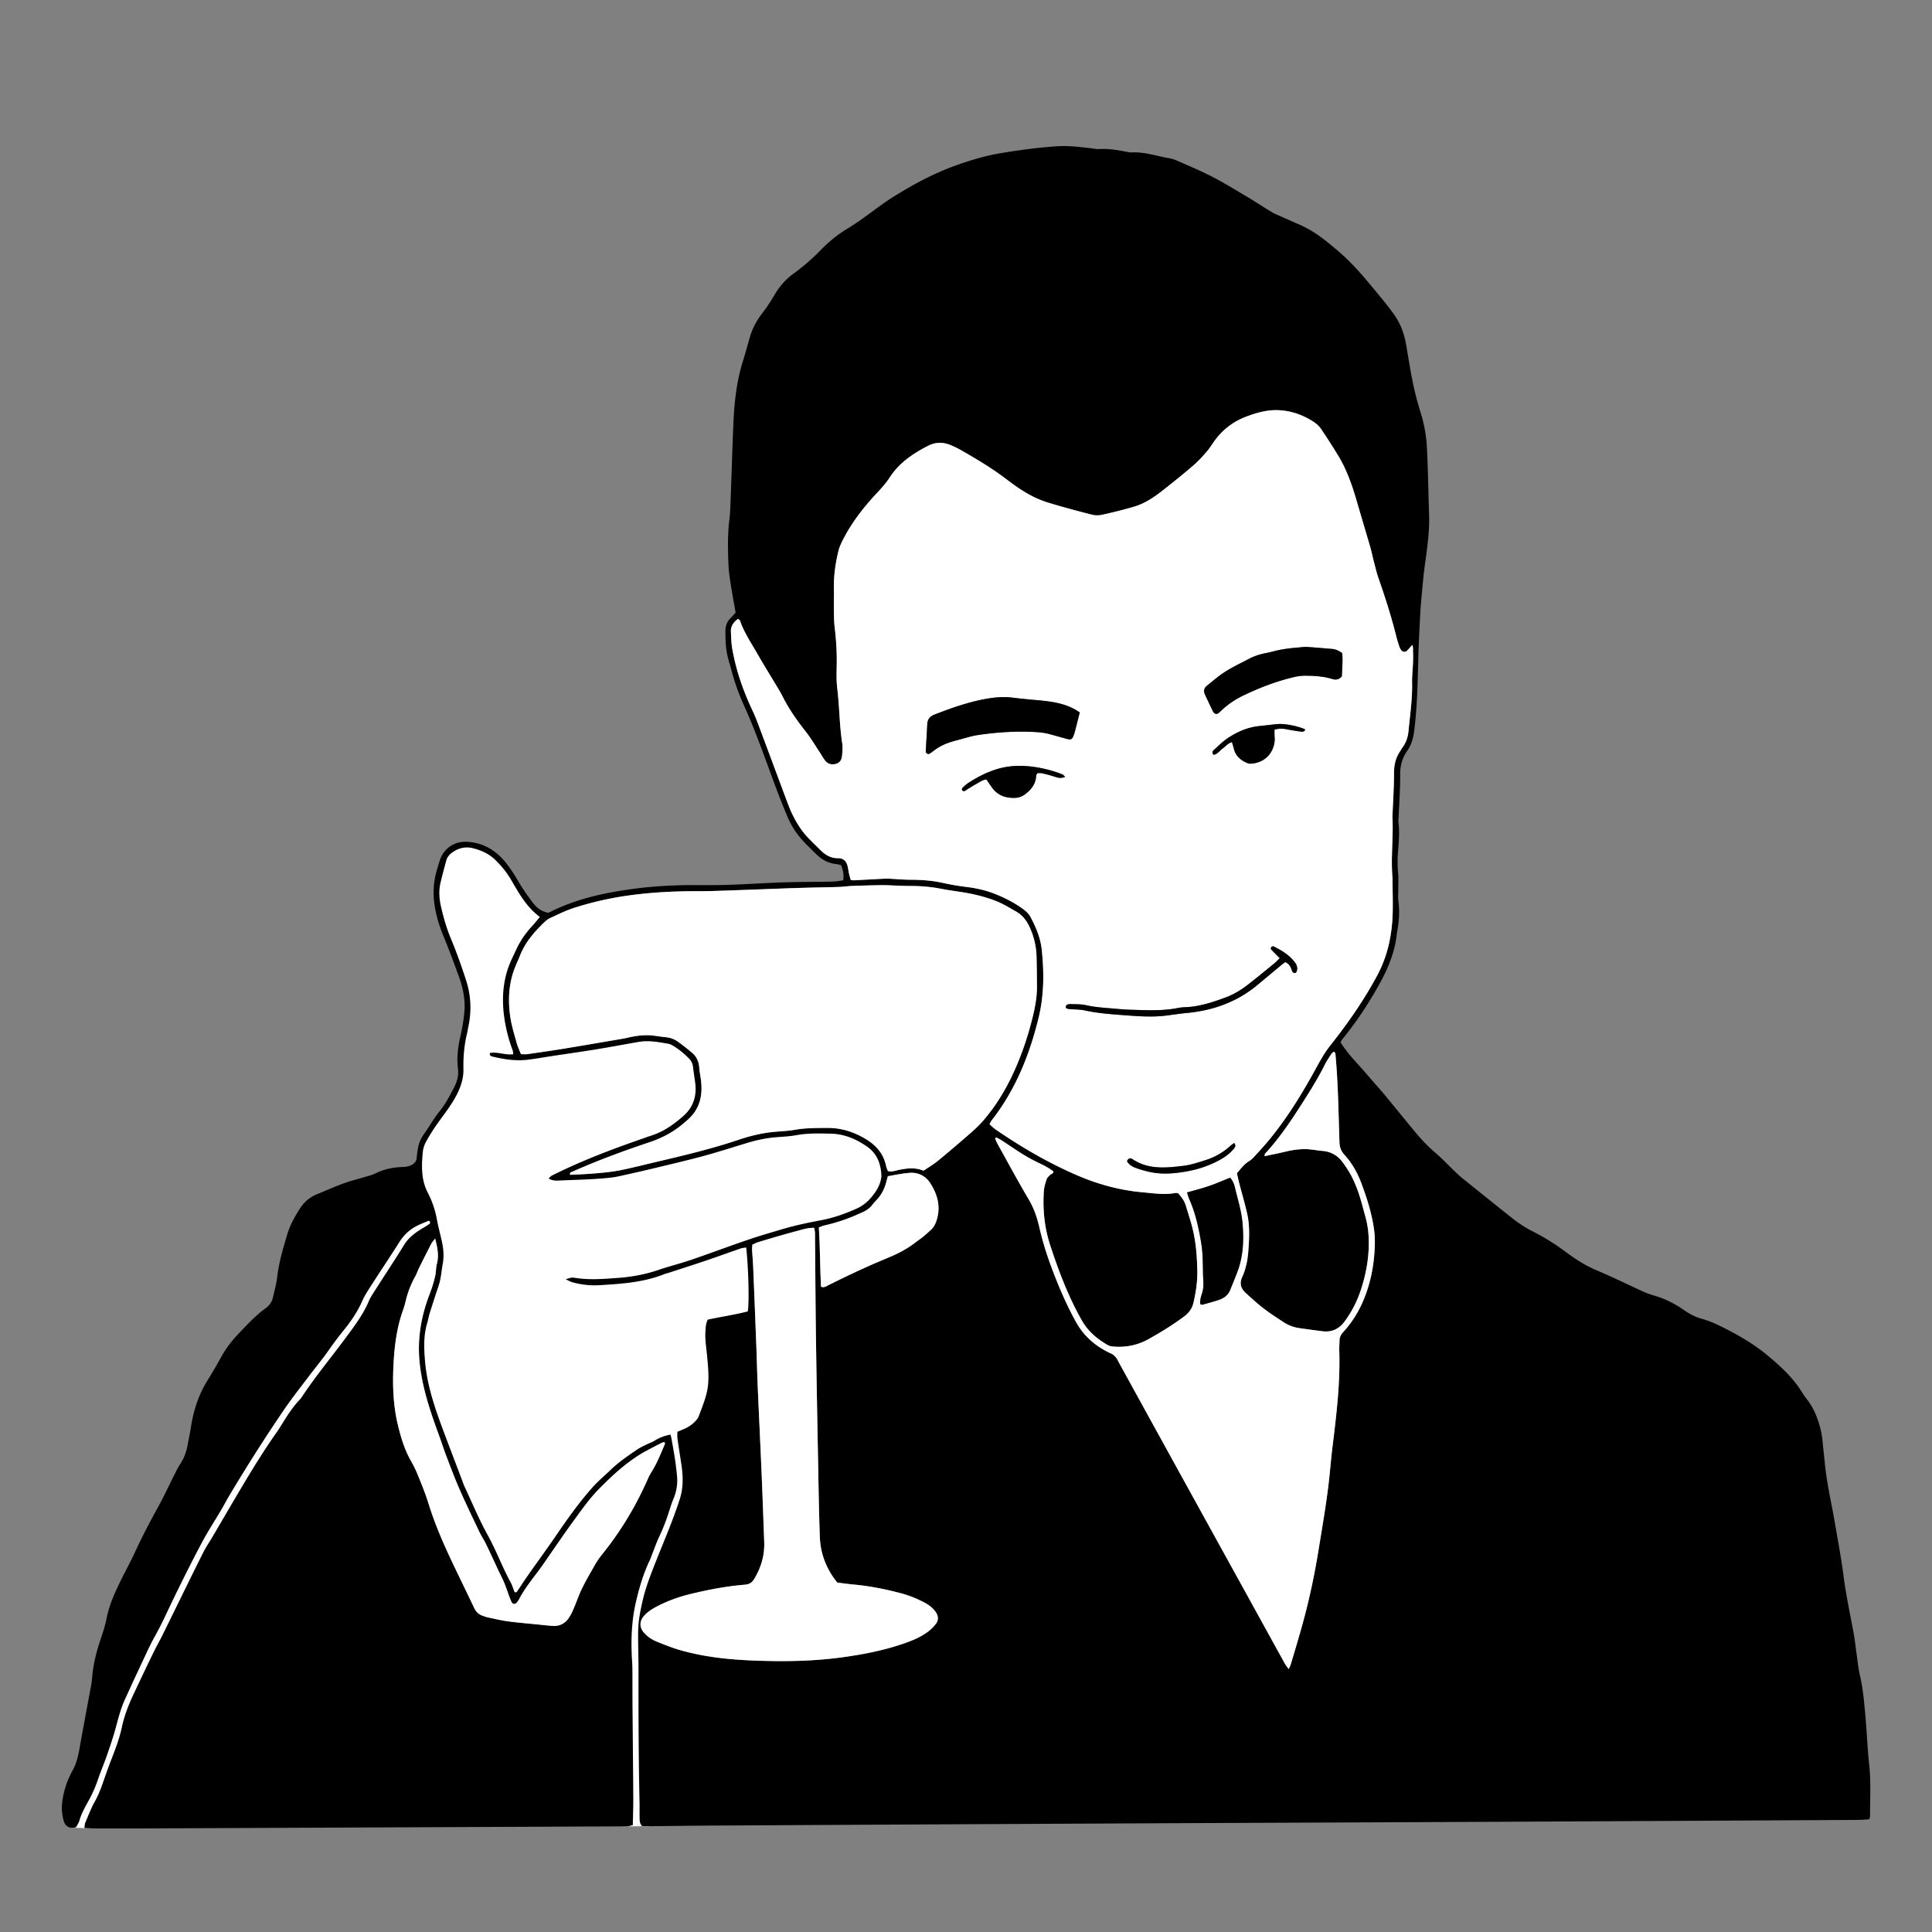 <?xml version="1.0" encoding="UTF-8"?> <svg xmlns="http://www.w3.org/2000/svg" viewBox="0 0 3000 3000" width="3000" height="3000"><rect x="0" y="0" width="3000" height="3000" fill="#808080" stroke="none"/><g transform="translate(96.0 226.8) rotate(0.0 1404.6 1306.2) scale(1.293 1.294)"><svg width="2171.842" height="2018.885" viewBox="0 0 2171.842 2018.885"><path d="m673.483 2016.362 33.002-.198s-16.279-239.667-13.055-249.555 18.686-46.489 18.686-46.489 58.428-106.19 50.542-127.118-16.075-48.225-16.075-48.225 18.019-3.963 29.937-20.007c11.919-16.044 2.292-104.517 2.292-104.517l48.08-14.475 2.864-15.273-4.352-69.936 1.44-6.112 46.657-13.784 55.239-11.828s67.472-22.986 58.384-56.795c-9.088-33.81-29.743-46.478-48.469-47.855-18.727-1.377-69.124 1.102-69.124 1.102l-41.585 4.682-68.298 20.93-50.673 13.77-53.702 8.537-58.108 4.406 15.764-10.854 73.189-28.213s87.909-20.853 77.278-78.096-46.203-48.192-46.203-48.192l-51.927 4.442-87.909 12.675-30.257 4.498-6.133-20.444s-8.178-29.848-8.178-46.612 16.734-86.06 48.26-102.457c0 0-15.631-10.221-22.846-20.441-7.215-10.221-34.57-72.747-79.66-65.231-45.091 7.515-23.548 91.36-18.624 104.492s24.622 66.255 24.622 66.255-.388 66.19-4.924 77.101-.604 30.056-.604 30.056-14.396 37.391-26.463 49.08c-12.068 11.689-22.273 28.69-23.028 60.023s-83.729 123.566-83.729 123.566L124.6 1725.125 13.68 2017.993l25.442.843 294.574-466.52 99.463-253.624 15.16 5.076 7.076 17.813-3.904 30.99-10.249 37.822s-16.032 50.274-5.378 88.707 40.052 120.539 40.052 120.539l43.509 91.133 22.342 51.374 4.039-.293 56.485-83.309s61.963-88.313 124.596-108.573l4.08 30.512-26.627 92.663-50.06 128.877 19.203 214.338z" fill="#fff"></path><path d="M584.365 920.119c31.579-16.249 65.216-23.682 99.536-28.436 24.994-3.462 50.17-4.885 75.422-4.829 14.148.031 28.307.127 42.442-.358 21.042-.722 42.06-2.132 63.102-2.871 16.221-.569 32.462-.549 48.694-.802 4.836-.076 9.68-.044 14.503-.337 3.362-.205 6.695-.881 10.375-1.393.938-6.563-.22-12.135-2.592-18.091-1.75-.444-3.662-1.197-5.627-1.38-9.77-.911-17.7-5.43-24.524-12.192-5.147-5.1-10.412-10.094-15.34-15.398a100.284 100.284 0 0 1-19.015-29.459c-6.95-16.536-13.369-33.31-19.527-50.16-10.193-27.888-20.251-55.817-32.491-82.902-6.267-13.867-11.414-28.143-15.281-42.874-1.402-5.338-3.085-10.606-4.392-15.966-2.474-10.143-2.763-20.481-2.715-30.879.029-6.291 2.033-11.422 6.528-15.74 1.977-1.899 3.732-4.028 5.709-6.183-2.027-11.625-4.19-23.127-5.99-34.685-1.166-7.485-2.263-15.032-2.583-22.586-.762-17.94-1.177-35.883 1.017-53.806 1.046-8.546 1.284-17.205 1.611-25.824 1.138-30.006 1.959-60.025 3.279-90.023 1.11-25.215 3.718-50.246 11.338-74.513 3.102-9.878 5.74-19.9 8.653-29.838 3.05-10.403 8.193-19.638 14.851-28.233 5.268-6.801 10.032-14.059 14.375-21.491 5.837-9.991 12.956-18.455 22.441-25.344a257.489 257.489 0 0 0 32.842-28.369c9.688-9.913 20.319-18.777 32.212-25.922 13.359-8.026 25.654-17.521 38.241-26.626 5.591-4.045 11.253-8.022 17.107-11.669 23.494-14.637 47.761-27.803 73.866-37.243 18.2-6.582 36.68-12.122 55.865-15.295 22.161-3.664 44.374-6.66 66.791-8.152 13.533-.901 26.89.811 40.273 2.296 3.43.381 6.89 1.264 10.283 1.054 11.157-.689 22.009 1.142 32.864 3.231 2.031.391 4.12.923 6.15.808 15.46-.877 29.971 4.362 44.892 6.901 3.702.63 7.382 1.9 10.828 3.428 13.885 6.155 27.957 11.979 41.421 18.965 14.379 7.461 28.223 15.971 42.163 24.255 9.793 5.819 19.28 12.152 29.057 17.999 3.828 2.289 8.048 3.939 12.138 5.772 7.551 3.385 15.151 6.662 22.708 10.036 17.257 7.704 31.553 19.544 45.786 31.736 20.104 17.222 36.245 37.895 52.992 58.081 4.404 5.309 8.578 10.82 12.642 16.396 8.085 11.094 12.804 23.591 15.119 37.074 2.687 15.649 5.118 31.356 8.354 46.893 2.458 11.801 5.596 23.502 9.17 35.018 4.125 13.289 6.622 26.753 7.376 40.626 1.481 27.249 1.751 54.533 2.671 81.787.72 21.314-2.667 41.924-5.402 62.767-1.57 11.962-2.586 23.999-3.696 36.017a582.76 582.76 0 0 0-1.728 23.766c-.775 15.166-1.56 30.335-2.006 45.513-.892 30.36-1.218 60.744-5.032 90.941-1.094 8.662-3.294 16.823-8.439 24.158-5.885 8.39-8.454 17.672-8.393 28.223.098 16.891-1.179 33.789-1.878 50.684-.086 2.069-.489 4.174-.237 6.199 1.505 12.097.506 24.142-.521 36.192-.705 8.277-.601 16.517.124 24.817.598 6.843.184 13.774.214 20.666.019 4.484-.446 9.031.137 13.44 1.653 12.492.787 24.812-1.549 37.103-.129.678-.272 1.358-.34 2.044-2.97 29.798-17.18 55.104-32.32 79.944-10.066 16.516-21.299 32.265-33.551 47.263-.632.773-.974 1.783-1.718 3.188 5.119 7.947 11.032 15.476 17.543 22.57 3.732 4.066 7.376 8.213 11.014 12.363 5.457 6.224 10.875 12.483 16.309 18.727 2.721 3.127 5.516 6.194 8.15 9.393 11.411 13.859 22.781 27.752 34.155 41.641 8.105 9.897 16.664 19.292 26.465 27.63 8.137 6.922 15.49 14.763 23.229 22.156 2.996 2.862 5.957 5.788 9.177 8.382 19.634 15.816 39.321 31.566 59.027 47.292 8.118 6.479 16.742 12.188 26.039 16.879 14.217 7.175 27.566 15.686 40.355 25.224 11.334 8.454 23.269 15.937 36.491 21.499 18.764 7.894 37.04 16.942 55.586 25.362a88.495 88.495 0 0 0 12.626 4.625c13.125 3.683 25.073 9.762 36.2 17.483 6.577 4.563 13.363 8.275 21.218 10.453 7.606 2.109 15.062 5.142 22.159 8.634 19.551 9.62 38.553 20.299 55.474 34.142 16.329 13.358 31.955 27.501 43.171 45.751a79.05 79.05 0 0 0 5.323 7.653c8.996 11.371 14.047 24.6 17.228 38.458 1.917 8.35 2.284 17.061 3.269 25.619.946 8.219 1.61 16.475 2.73 24.669 1.121 8.198 2.551 16.358 4.033 24.501 1.915 10.525 4.196 20.985 6 31.528 3.902 22.796 8.201 45.547 11.216 68.465 2.977 22.63 7.724 44.889 11.893 67.279 1.64 8.806 2.497 17.756 3.787 26.629 1.191 8.194 1.954 16.499 3.848 24.532 3.503 14.858 4.893 29.976 6.282 45.077 1.93 20.968 2.697 42.05 4.944 62.979 2.188 20.377.836 40.711.96 61.064.006.97-.446 1.942-.85 3.588-1.912.187-3.861.466-5.82.552-3.794.166-7.593.296-11.391.316-147.878.777-295.756 1.586-443.635 2.289-141.66.673-283.32 1.18-424.98 1.859-166.536.798-333.072 1.684-499.607 2.579-26.258.141-52.515.538-78.773.792-3.407.033-6.815-.085-9.559-.123-3.384-3.491-2.939-7.105-3.047-10.478-.176-5.521.069-11.055-.059-16.579-1.265-54.562-1.352-109.132-1.301-163.704.013-14.146-.593-28.297-.388-42.438.19-13.145 2.661-25.942 5.732-38.801 3.717-15.564 9.468-30.191 15.317-44.969 9.898-25.011 20.669-49.684 28.913-75.365 4.278-13.329 4.087-26.469 2.169-39.891-1.561-10.924-3.389-21.81-4.923-32.738-.373-2.654-.055-5.405-.055-8.185 2.714-1.164 4.89-2.138 7.096-3.037 5.517-2.247 10.423-5.438 14.485-9.778 1.618-1.729 3.265-3.713 4.057-5.888 4.592-12.612 10.08-24.903 11.25-38.617.949-11.13-.215-22.064-1.172-33.051-.867-9.958-2.763-19.835-2.072-29.904.329-4.791.338-9.634 2.856-14.372 16.026-3.434 32.349-5.781 47.971-9.825 1.942-10.244.861-52.43-1.873-76.732-2.228.376-4.525.451-6.602 1.166-14.038 4.827-27.987 9.912-42.047 14.672-14.382 4.869-28.856 9.466-43.293 14.171-2.298.749-4.671 1.296-6.914 2.179-24.845 9.783-51.065 11.45-77.279 13.057-11.11.681-22.085-.605-32.814-3.567-2.464-.68-4.72-2.108-7.827-3.54 6.616-2.091 7.268-2.31 11.529-1.64 15.489 2.436 30.99 1.525 46.499.351 4.132-.313 8.276-.528 12.391-.996 13.753-1.566 27.236-4.202 40.406-8.718 13.049-4.475 26.507-7.758 39.565-12.212 22.87-7.8 45.497-16.312 68.369-24.105 14.042-4.785 28.313-8.918 42.551-13.105 14.913-4.385 30.102-7.543 45.392-10.412 14.604-2.741 28.633-7.662 42.261-13.762 7.127-3.19 12.841-7.527 17.895-13.534 4.772-5.671 8.832-11.478 10.904-18.554.767-2.618 1.498-5.424 1.362-8.099-.715-14.098-5.366-26.349-17.549-34.675-13.069-8.931-27.126-14.954-43.312-15.26-13.82-.261-27.567-.714-41.311 1.824-8.457 1.561-17.16 1.812-25.759 2.578-11.749 1.047-23.165 3.652-34.429 7.068-17.181 5.21-34.28 10.73-51.607 15.403-19.987 5.39-40.162 10.088-60.295 14.922-13.756 3.303-27.567 6.378-41.381 9.434-3.697.818-7.475 1.353-11.245 1.744-20.283 2.104-40.672 2.359-61.02 3.305-3.744.174-7.514.037-11.718-2.494 1.687-1.513 2.665-2.843 3.979-3.503 34.954-17.525 71.416-31.36 108.307-44.138 3.59-1.243 7.14-2.609 10.763-3.747 14.829-4.659 27.16-13.38 38.666-23.502 12.209-10.74 16.403-24.293 14.282-40.107-.825-6.148-1.793-12.279-2.497-18.44-.45-3.939-1.857-7.361-4.588-10.182-6.032-6.232-12.699-11.695-20.203-16.075-1.471-.859-3.123-1.621-4.782-1.913-11.903-2.09-23.811-4.408-35.98-2.271-16.992 2.984-33.951 6.167-50.975 8.95-17.036 2.785-34.138 5.17-51.207 7.756-9.893 1.499-19.755 3.224-29.672 4.536-14.603 1.932-28.93-.169-43.124-3.549-2.089-.498-4.111-1.069-3.494-4.357 9.141-1.809 18.151 2.763 28.095 1.478-.295-1.881-.282-3.503-.815-4.92a186.014 186.014 0 0 1-9.997-39.081c-3.527-24.698-1.382-48.93 9.74-71.796 2.114-4.346 4.045-8.783 6.207-13.105 4.51-9.018 10.363-17.101 17.184-24.525 3.239-3.525 6.202-7.304 9.594-11.328-16.123-11.874-25.201-28.606-34.763-44.917-5.118-8.731-11.41-16.378-18.633-23.423-7.69-7.501-16.961-11.715-27.173-14.196-8.541-2.076-16.429-.36-23.695 4.502-3.85 2.576-6.921 5.831-8.156 10.359-2.448 8.975-4.874 17.964-6.973 27.025-2.226 9.612-1.395 19.293.784 28.78 3.012 13.114 6.757 25.955 11.997 38.475 6.789 16.221 12.653 32.87 18.084 49.605 5.969 18.395 6.637 37.278 2.508 56.253-.514 2.362-.79 4.779-1.374 7.121-3.529 14.168-4.693 28.509-4.39 43.119.201 9.693-2.452 18.941-6.697 27.889-6.284 13.247-15.348 24.51-23.775 36.285a236.878 236.878 0 0 0-14.361 22.693c-2.133 3.836-3.599 8.411-3.999 12.777-1.521 16.562-2.065 32.997 6.026 48.562a112.65 112.65 0 0 1 10.97 32.245c1.455 8.137 3.647 16.142 5.514 24.206 2.196 9.49 3.297 19.009 1.491 28.736-1.259 6.783-1.82 13.709-3.329 20.429-1.276 5.681-3.468 11.157-5.249 16.725-2.52 7.876-5.105 15.732-7.519 23.64-1.006 3.296-1.467 6.758-2.478 10.052-4.657 15.181-4.041 30.571-2.719 46.159 2.691 31.745 13.58 61.163 24.678 90.564 6.58 17.432 13.201 34.849 19.809 52.27.98 2.583 1.838 5.225 3.009 7.719 9.097 19.372 17.317 39.234 27.664 57.917 10.228 18.469 17.513 38.251 27.542 56.751 2.088 3.851 3.322 8.164 4.803 11.896 2.407.819 3.003-.704 3.718-1.754 4.267-6.264 8.355-12.653 12.714-18.852 11.121-15.815 22.577-31.398 33.483-47.358 13.648-19.973 27.637-39.689 43.721-57.77 6.629-7.453 14.416-13.87 21.606-20.83 9.732-9.42 20.891-16.982 32.021-24.562 3.399-2.315 7.226-4.022 10.923-5.873 3.394-1.699 7.089-2.884 10.277-4.89 5.647-3.552 11.71-5.76 18.753-7.141.407 1.545.926 3.081 1.207 4.659 1.448 8.146 2.968 16.284 4.201 24.463 1.027 6.812 1.82 13.666 2.484 20.525.951 9.821-.678 19.227-4.634 28.316-1.922 4.416-3.274 9.091-4.733 13.697-3.341 10.547-7.267 20.838-12.011 30.857-3.244 6.851-5.731 14.06-8.542 21.115-.894 2.244-1.593 4.579-2.637 6.75-7.819 16.271-12.872 33.394-16.903 50.969-4.838 21.092-5.82 42.341-4.878 63.802.227 5.172.692 10.34.738 15.513.131 14.853.035 29.708.15 44.562.285 36.607.704 73.214.925 109.822.067 11.027-.339 22.056-.537 33.55-2.231.539-4.106 1.182-6.03 1.407-2.047.239-4.14.088-6.213.097-192.105.829-384.21 1.664-576.315 2.475-19.349.082-38.698.045-58.047-.001-3.762-.009-7.523-.315-12.013-.517.397-2.547.321-4.59 1.047-6.293 3.65-8.567 6.897-17.39 11.459-25.46 4.988-8.825 8.257-18.19 11.526-27.647 2.479-7.171 5.038-14.319 7.783-21.392 5.121-13.193 10.261-26.34 13.217-40.275 2.877-13.559 7.892-26.458 13.788-38.985 7.643-16.239 15.34-32.454 23.174-48.602 3.616-7.452 7.72-14.666 11.415-22.081 7.081-14.211 14.016-28.495 21.034-42.737 9.463-19.202 18.83-38.454 28.492-57.555 3.108-6.143 7.053-11.861 10.559-17.805 6.49-11.004 12.932-22.037 19.406-33.05 18.55-31.554 36.992-63.175 58.131-93.117 2.388-3.382 4.539-6.935 6.738-10.447 6.05-9.667 12.128-19.307 20.007-27.657a36.59 36.59 0 0 0 3.865-4.865c16.422-24.767 35.5-47.571 53.099-71.469 10.069-13.673 20.224-27.04 26.838-42.819 1.853-4.42 4.623-8.487 7.223-12.556 11.714-18.331 23.76-36.456 35.186-54.964 5.511-8.927 13.407-14.68 22.063-19.853 2.951-1.763 5.906-3.535 8.707-5.518.47-.333.356-1.817.128-2.667-.107-.397-1.288-.93-1.712-.753-5.071 2.112-10.259 4.031-15.086 6.618-8.361 4.482-14.866 10.908-19.988 19.06-10.284 16.37-21.165 32.364-31.605 48.638-4.654 7.256-9.608 14.475-13.057 22.313-5.638 12.81-13.421 24.022-22.146 34.792a404.037 404.037 0 0 0-17.445 23.17c-7.714 11.06-16.366 21.382-24.47 32.11-9.971 13.202-20.283 26.22-29.601 39.864-22.98 33.651-44.827 68.06-65.725 103.055-3.362 5.629-6.36 11.475-9.694 17.122-7.723 13.08-16.069 25.823-23.211 39.209-11.211 21.012-21.863 42.333-32.325 63.732-7.883 16.126-15.065 32.57-23.874 48.266-6.241 11.12-11.405 22.853-16.861 34.401a2919.797 2919.797 0 0 0-19.568 42.288c-4.863 10.732-7.77 22.1-10.827 33.454-3.044 11.303-6.876 22.407-10.701 33.481-3.264 9.448-7.243 18.651-10.47 28.11-2.793 8.188-6.059 16.042-10.182 23.707-4.547 8.455-9.671 16.734-12.316 26.165-.812 2.894-2.661 5.497-3.948 8.059-1.507.275-2.498.555-3.502.623-6.687.451-10.261-3.259-11.725-9.264-1.551-6.358-2.404-12.659-1.711-19.42 1.475-14.379 5.837-27.626 12.778-40.164 4.585-8.282 6.639-17.321 8.273-26.561 3.723-21.06 7.75-42.066 11.593-63.105 1.302-7.127 2.945-14.244 3.522-21.439 1.251-15.619 4.905-30.616 9.901-45.403 2.867-8.484 5.704-17.068 7.429-25.828 3.043-15.457 9.314-29.608 16.102-43.594 5.726-11.798 12.186-23.25 17.659-35.16 8.655-18.834 18.284-37.127 28.286-55.271 7.329-13.295 13.68-27.127 20.529-40.688 1.711-3.387 3.459-6.786 5.542-9.947 4.836-7.338 7.802-15.342 9.332-23.951 1.209-6.798 2.72-13.547 3.767-20.369 3.072-20.009 8.994-38.95 19.779-56.273 6.02-9.67 11.751-19.533 17.246-29.512 5.723-10.395 13.128-19.433 21.254-27.949 10.015-10.495 19.901-21.135 31.746-29.678 4.381-3.16 7.297-7.381 8.503-12.614 1.856-8.054 4.14-16.083 5.09-24.257 2.046-17.614 7.068-34.5 12.072-51.341 3.337-11.232 9.111-21.61 15.494-31.513 4.996-7.75 11.634-13.345 20.345-16.903 12.782-5.221 25.329-11.022 38.506-15.227 5.256-1.677 10.622-3.009 15.903-4.611 5.268-1.598 10.784-2.746 15.677-5.141 10.153-4.972 20.784-7.281 31.958-7.685 4.508-.163 8.893-.568 12.851-3.264 2.769-1.886 4.454-4.003 4.77-7.463.437-4.788 1.045-9.595 2.076-14.284 1.192-5.419 3.617-10.289 6.937-14.888 6.251-8.662 11.366-18.201 18.095-26.444 7.538-9.233 12.884-19.559 18.235-29.998 3.555-6.937 5.15-14.173 4.199-22.01-1.514-12.48-.104-24.723 2.652-36.985 2.342-10.418 4.313-21.029 5.127-31.655 1.065-13.893-1.579-27.505-6.314-40.644-5.968-16.559-12.09-33.038-18.782-49.344-6.271-15.28-10.97-31.259-11.786-48.065-.509-10.47.737-20.668 3.651-30.696a666.224 666.224 0 0 1 3.575-11.896c3.901-12.557 14.816-21.658 28.071-22.566 5.071-.347 10.367.315 15.353 1.439 15.113 3.406 26.977 12.196 36.368 24.147 5.522 7.028 10.446 14.608 14.919 22.355 4.857 8.412 10.499 16.198 16.242 23.984 4.907 6.652 10.669 11.67 19.597 13.271zm537.701 269.434-1.298 1.371c.974 2.142 1.804 4.365 2.945 6.415 12.431 22.326 24.522 44.856 37.546 66.832 6.3 10.63 10.064 21.975 12.756 33.697 3.564 15.517 8.193 30.635 13.691 45.552 8.491 23.034 18.069 45.529 29.905 67.098 9.902 18.045 24.479 30.399 42.99 38.693 2.056.921 3.883 2.723 5.345 4.503 1.511 1.84 2.465 4.143 3.632 6.26 25.332 45.972 50.642 91.956 75.994 137.917 24.518 44.45 49.084 88.873 73.618 133.315 16.522 29.93 33.013 59.877 49.563 89.791 1.096 1.982 2.576 3.751 4.599 6.655 1.166-2.54 2.019-3.931 2.466-5.443 4.887-16.549 9.935-33.056 14.5-49.694 7.951-28.976 14.147-58.322 18.953-88.008 4.467-27.6 9.322-55.132 12.455-82.925 1.547-13.72 2.619-27.496 4.314-41.196 4.706-38.044 9.297-76.083 8.096-114.544-.129-4.135.212-8.283.287-12.426.071-3.978 1.587-7.071 4.352-10.102 9.359-10.264 16.967-21.778 22.7-34.461 9.812-21.705 14.36-44.64 15.28-68.306.28-7.201.018-14.536-1.041-21.654-2.804-18.854-8.554-36.992-15.251-54.766-4.645-12.328-11.143-23.835-20.11-33.601-4.002-4.358-5.768-8.841-5.974-14.733-1.215-34.833-1.576-69.71-4.722-104.456-.145-1.598.302-3.532-2.319-4.541-.796.747-1.951 1.476-2.618 2.517-2.791 4.355-5.779 8.633-8.072 13.249-7.386 14.869-16.09 28.915-25.003 42.911-14.117 22.169-28.477 44.084-46.422 63.426-.559.603-.545 1.737-.988 3.285 8.887-1.907 17.276-3.517 25.563-5.544 7.083-1.733 14.172-2.754 21.483-2.96 7.683-.216 15.086 1.505 22.613 2.145 10.497.893 18.302 5.491 24.354 13.722a189.062 189.062 0 0 1 4.187 5.906c9.63 14.213 15.205 30.163 19.594 46.559 2.585 9.656 5.665 19.345 6.718 29.212 2.483 23.274-.803 46.11-7.749 68.44-4.657 14.971-11.431 28.833-20.906 41.375-6.634 8.782-15.318 12.555-26.2 11.179a1744.033 1744.033 0 0 1-27.703-3.731 46.541 46.541 0 0 1-19.219-7.3c-8.067-5.327-16.232-10.561-23.882-16.449-7.368-5.67-14.226-12.019-21.138-18.258-5.937-5.359-8.042-11.485-4.374-19.419 4.527-9.794 6.517-20.376 7.316-31.114 1.104-14.826 1.945-29.729-1.287-44.367-2.675-12.118-6.267-24.033-9.387-36.055-1.116-4.298-2.042-8.645-3.036-12.889 4.861-5.655 8.907-11.2 15.033-14.831 2.325-1.379 4.296-3.474 6.158-5.491 5.154-5.581 10.313-11.169 15.209-16.975 23.034-27.314 41.561-57.635 58.684-88.844 5.161-9.406 10.317-18.752 17.009-27.17 21.089-26.53 40.393-54.184 56.456-84.159 12.757-23.806 17.883-49.124 18.542-75.653.308-12.412-.098-24.843-.191-37.265-.013-1.727-.003-3.459-.142-5.178-1.95-24.156 1.299-48.312.005-72.468-.055-1.028.122-2.068.163-3.103.648-16.209 1.762-32.419 1.759-48.628-.002-9.696 1.702-18.464 7.226-26.438.982-1.417 1.674-3.042 2.713-4.409 4.541-5.97 6.775-12.835 7.462-20.151 1.806-19.233 4.759-38.372 4.302-57.795-.17-7.218.643-14.458.979-21.689.128-2.759.218-5.521.249-8.283.027-2.417.011-4.838-.103-7.252-.121-2.558.42-5.262-.938-8.176-2.564 2.831-4.409 5.233-6.631 7.209-1.861 1.655-5.017 1.17-6.49-.791-1.009-1.344-1.861-2.901-2.387-4.494-1.406-4.258-2.765-8.546-3.846-12.895-5.834-23.459-13.269-46.417-21.208-69.234-2.372-6.818-3.965-13.913-5.805-20.909-1.316-5.002-2.258-10.107-3.696-15.071-5.286-18.237-10.77-36.416-16.065-54.65-5.695-19.608-12.147-38.92-22.872-56.457-6.663-10.894-13.528-21.678-20.729-32.22-2.264-3.315-5.584-6.194-8.988-8.393-12.373-7.992-25.845-12.889-40.732-13.775-13.81-.822-26.702 2.765-39.383 7.473-16.327 6.061-29.535 16.252-39.529 30.561-2.768 3.964-5.333 8.119-8.497 11.745-4.749 5.443-9.593 10.899-15.025 15.629-10.147 8.834-20.654 17.265-31.179 25.653-12.437 9.912-24.99 19.882-40.509 24.532-12.88 3.859-25.992 7.005-39.118 9.945-3.901.874-8.401.762-12.28-.239-17.704-4.568-35.407-9.217-52.876-14.597-18.056-5.561-33.768-15.828-48.606-27.2-17.336-13.287-35.98-24.43-54.865-35.238a114.86 114.86 0 0 0-13.007-6.376c-9.058-3.758-18.049-3.803-27.006.773-18.37 9.385-35.028 20.614-46.492 38.482-4.248 6.621-9.726 12.536-15.133 18.316-15.165 16.211-28.794 33.532-39.251 53.169-2.743 5.15-5.446 10.54-6.834 16.149-3.739 15.109-5.915 30.481-5.493 46.142.186 6.899-.172 13.811-.049 20.713.147 8.266-.038 16.6.96 24.777 1.846 15.122 2.743 30.234 2.467 45.463-.169 9.315-.503 18.74.637 27.943 2.717 21.934 2.558 44.106 5.983 65.977.786 5.017.23 10.327-.293 15.442-.445 4.347-2.753 7.925-7.289 9.144-5.08 1.365-9.726.255-13.041-4.007-2.318-2.98-4.097-6.375-6.194-9.533-5.532-8.333-10.616-17.023-16.774-24.868-10.48-13.351-20.305-27.047-27.912-42.267-1.848-3.698-3.981-7.262-6.105-10.814-8.15-13.632-16.569-27.108-24.468-40.884-7.37-12.853-15.764-25.198-20.648-39.374-.274-.794-1.331-1.317-2.378-2.298-5.456 3.996-8.931 8.76-8.573 15.609.341 6.531.376 13.142 1.481 19.557 4.183 24.278 11.918 47.479 22.131 69.877 2.721 5.966 5.564 11.899 7.871 18.028 11.676 31.01 23.171 62.087 34.786 93.12 2.177 5.817 4.319 11.677 6.997 17.269 4.631 9.672 10.083 18.927 17.291 26.924 5.309 5.89 11.14 11.311 16.744 16.935 5.8 5.82 12.515 9.983 20.966 9.902 7.323-.07 10.603 3.962 12.039 10.366.603 2.691.939 5.441 1.536 8.133.574 2.589 1.328 5.138 1.955 7.524 1.773.265 2.784.589 3.776.538 12.744-.655 25.485-1.398 38.23-2.029 2.404-.119 4.829.124 7.242.246 7.231.366 14.46 1.049 21.692 1.072 13.165.042 26.195.829 39.117 3.652 9.435 2.061 18.978 3.815 28.562 4.949 11.747 1.389 23.183 3.893 34.139 8.201 11.903 4.679 23.33 10.46 33.726 17.959 3.565 2.572 7.258 5.759 9.281 9.53 6.701 12.496 12.245 25.521 13.74 39.881 2.842 27.286 2.797 54.335-3.757 81.286-10.896 44.805-27.792 86.722-56.435 123.349-1.021 1.305-1.654 2.912-2.545 4.517 1.513 1.423 2.718 2.642 4.018 3.752 1.31 1.118 2.661 2.204 4.083 3.174 30.855 21.046 62.964 39.773 97.375 54.563 24.996 10.743 50.815 17.746 77.859 20.219 13.381 1.224 26.773 3.339 40.253.809.925-.173 1.977.331 3.189.562 1.85 2.389 3.957 4.702 5.575 7.318 1.442 2.33 2.64 4.904 3.43 7.526 3.184 10.564 6.774 21.058 9.084 31.821 3.335 15.534 4.422 31.334 4.657 47.295.186 12.626-1.785 24.686-4.513 36.832-1.598 7.116-5.271 12.321-11.109 16.712-13.568 10.206-27.99 18.995-42.762 27.275-12.719 7.13-26.383 10.062-40.872 9.124-2.7-.175-5.704-.45-7.971-1.733-12.795-7.241-23.827-16.391-31.279-29.444-16.355-28.649-27.94-59.32-38.174-90.504-6.956-21.195-9.157-43.184-7.565-65.439.338-4.729 1.896-9.429 3.371-13.988.58-1.794 2.449-3.184 3.775-4.72 1.238-1.433 4.069-1.137 4.261-4.441-5.211-4.057-11.258-7.302-17.464-10.175-9.75-4.515-18.916-9.994-27.832-15.938-5.748-3.832-11.496-7.666-17.301-11.41-1.953-1.26-4.082-2.246-6.13-3.358zm-87.21 40.016c5.618-3.823 11.606-7.307 16.912-11.629 12.312-10.031 24.385-20.363 36.372-30.783 5.985-5.203 12.029-10.464 17.248-16.4 15.141-17.22 27.153-36.572 36.824-57.318 8.915-19.124 15.934-38.997 21.407-59.361 4.03-14.997 7.555-30.157 7.431-45.853-.095-12.082-.148-24.169-.526-36.244-.383-12.21-3.299-23.891-8.401-35.005-3.548-7.728-8.673-14.177-16.118-18.401-7.8-4.426-15.523-9.206-23.81-12.493-9.249-3.668-18.97-6.423-28.715-8.496-12.473-2.654-25.234-3.925-37.762-6.355-12.616-2.446-25.284-3.427-38.095-3.352-5.517.032-11.037-.318-16.556-.494-5.516-.176-11.035-.561-16.547-.481-11.725.17-23.45.491-35.168.933-5.502.207-10.982 1.063-16.484 1.232-16.215.498-32.44.683-48.654 1.207-23.459.758-46.909 1.763-70.367 2.555-16.901.57-33.81 1.382-50.713 1.341-28.013-.068-55.885 1.369-83.635 5.297-22.276 3.153-44.139 8.153-65.489 15.111-9.464 3.084-18.456 7.66-27.551 11.803-2.458 1.12-4.742 2.888-6.711 4.77-12.312 11.765-23.379 24.459-29.672 40.646-1.874 4.822-4.147 9.488-6.033 14.306-7.502 19.167-8.386 39.094-5.44 59.111 1.55 10.529 4.836 20.823 7.678 31.13 1.26 4.572 3.361 8.912 5.089 13.381 3.07 0 5.48.287 7.801-.047 14.686-2.112 29.378-4.205 44.019-6.603 23.829-3.903 47.621-8.029 71.425-12.083 2.039-.347 4.054-.844 6.074-1.299 9.479-2.133 19.045-3.351 28.766-2.351 5.14.529 10.237 1.511 15.381 1.964 5.677.5 10.837 2.362 15.366 5.639 5.584 4.039 10.985 8.347 16.295 12.745 5.591 4.63 8.467 10.642 8.984 17.983.386 5.485 1.611 10.905 2.226 16.381 1.949 17.353-1.611 32.951-14.888 45.316-2.02 1.881-4.166 3.626-6.256 5.432-12.199 10.536-26.165 17.751-41.43 22.841-31.114 10.377-61.87 21.729-91.859 35.068-1.343.598-3.584.537-2.824 3.8 9.528-.515 19.157-.791 28.738-1.623 9.953-.864 19.963-1.716 29.761-3.564 13.202-2.491 26.235-5.887 39.323-8.969 34.936-8.224 69.905-16.309 103.989-27.758 14.09-4.733 28.504-8.28 43.372-9.662 8.246-.766 16.592-.993 24.713-2.457 12.688-2.287 25.401-2.129 38.186-2.265 16.764-.178 31.868 4.408 46.222 12.906 12.853 7.61 21.918 17.654 25.086 32.533.479 2.251 1.486 4.389 2.161 6.326 5.235 1.273 9.511-.649 13.835-1.503 9.601-1.895 19.098-3.018 29.021 1.089zm-205.558 88.787c-.139 2.311-.457 4.356-.347 6.377.354 6.544 1.016 13.073 1.288 19.618a29364.97 29364.97 0 0 1 3.799 95.198c.621 16.215.973 32.441 1.668 48.652 1.523 35.519 3.265 71.029 4.767 106.549 1.138 26.9 2.048 53.81 3.053 80.716.599 16.041-4.012 30.681-12.171 44.292-2.403 4.008-5.81 6.168-10.944 6.584-22.055 1.787-43.768 5.929-65.243 11.135-13.77 3.338-27.139 8.059-39.781 14.586-6.159 3.18-12.062 6.774-16.595 12.182-5.258 6.274-5.157 13.433.29 19.643 4.181 4.767 9.409 8.276 15.152 10.636 9.241 3.798 18.582 7.524 28.169 10.276 28.714 8.241 58.297 11.368 87.983 12.534 35.208 1.383 70.449 1.013 105.487-3.683 27.088-3.631 53.81-8.856 79.584-18.252 8.481-3.092 16.652-6.849 23.959-12.104 3.851-2.769 7.399-6.244 10.272-10.018 3.488-4.583 3.009-9.703-.409-14.427-3.308-4.571-7.611-7.977-12.54-10.622-9.159-4.915-18.723-8.851-28.773-11.525-19.039-5.066-38.309-8.874-57.966-10.627-6.163-.55-12.29-1.495-18.721-2.295-13.087-16.06-20.255-34.491-20.982-55.061-1.11-31.399-1.568-62.822-2.157-94.237-.919-49.025-1.856-98.05-2.522-147.079-.559-41.089-.73-82.184-1.132-123.276-.019-1.902-.618-3.798-1.007-6.041-6.177-.056-11.476 1.283-16.764 2.751-6.984 1.94-14 3.767-20.965 5.772a1912.78 1912.78 0 0 0-29.772 8.813c-2.258.69-4.358 1.895-6.68 2.929zm-380.96-7.445c-2.409 3.261-3.837 4.739-4.738 6.488a2039.532 2039.532 0 0 0-14.457 28.633c-1.683 3.396-2.856 7.062-4.699 10.36-5.089 9.108-8.853 18.688-11.284 28.83-.964 4.023-2.078 8.034-3.472 11.925-8.014 22.371-10.567 45.793-11.554 69.186-.988 23.402.078 46.85 5.832 69.93 3.532 14.168 7.654 27.885 14.86 40.649 3.385 5.996 6.45 12.229 9.037 18.607 4.407 10.866 8.859 21.765 12.332 32.948 7.189 23.143 16.577 45.364 26.9 67.219 9.285 19.658 18.884 39.168 28.23 58.797 2.053 4.313 5.082 7.334 9.524 8.943 2.269.822 4.545 1.714 6.895 2.209 8.099 1.705 16.177 3.661 24.365 4.755 11.96 1.599 24.008 2.542 36.02 3.751 5.829.586 11.651 1.302 17.495 1.669 8.29.521 14.782-2.963 19.365-9.774 1.911-2.84 3.473-5.959 4.855-9.099 2.223-5.053 4.225-10.205 6.215-15.357 5.116-13.245 12.432-25.363 19.379-37.656 2.707-4.79 5.765-9.464 9.228-13.732 22.323-27.512 40.382-57.585 54.731-89.937 1.394-3.143 2.931-6.264 4.767-9.163 6.688-10.561 11.158-22.171 16.098-33.558.203-.469-.272-1.232-.58-2.443-1.221.397-2.471.632-3.557 1.186a1036.706 1036.706 0 0 0-16.502 8.604c-3.043 1.621-6.083 3.262-9.012 5.077-18.631 11.54-34.622 26.397-49.813 41.884-10.573 10.779-19.511 23.262-28.457 35.512-13.025 17.834-25.445 36.111-38.037 54.26-9.825 14.161-21.415 27.104-29.375 42.559-.776 1.507-1.914 2.865-3.058 4.136-1.393 1.548-4.497 1.4-5.409-.407-1.386-2.747-2.45-5.665-3.534-8.554-1.935-5.155-3.59-10.425-5.723-15.495-2.137-5.08-4.746-9.961-7.092-14.954-4.839-10.299-9.529-20.671-14.506-30.902-2.561-5.263-5.872-10.164-8.388-15.446-8.012-16.822-16.113-33.613-23.595-50.673-5.817-13.264-10.867-26.871-16.051-40.405-3.081-8.043-5.67-16.273-8.635-24.362-10.216-27.868-19.765-55.764-23.082-85.649-3.213-28.945 1.34-56.395 11.573-83.127 2.981-7.788 5.557-15.571 7.191-23.679.882-4.375.642-9.01 1.795-13.29 2.635-9.78.784-19.106-2.077-30.452zm463.372 57.908c4.178 1.474 6.735-.826 9.382-2.154 23.465-11.768 47.236-22.895 71.525-32.827 12.264-5.015 23.714-11.129 34.059-19.371 2.157-1.719 4.601-3.083 6.717-4.847 3.706-3.089 7.349-6.266 10.853-9.582 3.335-3.156 5.159-7.174 6.504-11.583 4.943-16.204.748-30.896-8.044-44.324-5.367-8.196-14.048-12.613-23.964-12.031-8.861.52-17.63 2.602-26.709 4.037-.546 1.937-1.067 3.544-1.449 5.184-2.162 9.279-6.188 17.54-13.027 24.323-1.467 1.455-2.856 3.024-4.064 4.698-3.141 4.35-7.404 7.028-12.217 9.249-14.476 6.678-29.351 12.114-44.941 15.556-2.258.499-4.409 1.48-7.198 2.44 1.532 24.059 1.348 47.787 2.573 71.233z"></path><g fill="#fff"><path d="M1122.066 1189.553c2.048 1.112 4.177 2.098 6.13 3.358 5.805 3.745 11.553 7.578 17.301 11.41 8.917 5.944 18.082 11.423 27.832 15.938 6.205 2.874 12.252 6.119 17.464 10.175-.192 3.304-3.023 3.008-4.261 4.441-1.326 1.535-3.194 2.926-3.775 4.72-1.475 4.559-3.033 9.259-3.371 13.988-1.592 22.255.61 44.244 7.565 65.439 10.234 31.185 21.819 61.856 38.174 90.504 7.452 13.054 18.484 22.204 31.279 29.444 2.267 1.283 5.27 1.558 7.971 1.733 14.49.938 28.153-1.994 40.872-9.124 14.773-8.281 29.194-17.07 42.762-27.275 5.838-4.391 9.511-9.596 11.109-16.712 2.728-12.146 4.699-24.206 4.513-36.832-.235-15.961-1.323-31.761-4.657-47.295-2.31-10.762-5.9-21.257-9.084-31.821-.79-2.622-1.988-5.196-3.43-7.526-1.618-2.616-3.725-4.929-5.575-7.318-1.212-.231-2.264-.735-3.189-.562-13.48 2.53-26.872.415-40.253-.809-27.044-2.474-52.863-9.476-77.859-20.219-34.411-14.789-66.521-33.517-97.375-54.563-1.422-.97-2.773-2.055-4.083-3.174-1.299-1.11-2.504-2.33-4.018-3.752.891-1.605 1.524-3.212 2.545-4.517 28.643-36.627 45.54-78.544 56.435-123.349 6.554-26.951 6.599-54 3.757-81.286-1.496-14.36-7.039-27.385-13.74-39.881-2.022-3.771-5.716-6.958-9.281-9.53-10.396-7.5-21.823-13.28-33.726-17.959-10.957-4.307-22.392-6.811-34.139-8.201-9.585-1.133-19.128-2.888-28.562-4.949-12.923-2.822-25.953-3.61-39.117-3.652-7.232-.023-14.461-.706-21.692-1.072-2.413-.122-4.838-.365-7.242-.246-12.746.631-25.486 1.374-38.23 2.029-.992.051-2.003-.273-3.776-.538-.627-2.386-1.381-4.935-1.955-7.524-.597-2.692-.933-5.443-1.536-8.133-1.435-6.404-4.715-10.437-12.039-10.366-8.451.081-15.166-4.082-20.966-9.902-5.604-5.624-11.435-11.044-16.744-16.935-7.208-7.997-12.66-17.252-17.291-26.924-2.677-5.592-4.82-11.452-6.997-17.269-11.615-31.032-23.11-62.11-34.786-93.12-2.307-6.129-5.151-12.061-7.871-18.028-10.214-22.398-17.949-45.599-22.131-69.877-1.105-6.415-1.141-13.026-1.481-19.557-.357-6.848 3.117-11.612 8.573-15.609 1.046.981 2.104 1.505 2.378 2.298 4.884 14.176 13.278 26.521 20.648 39.374 7.899 13.775 16.318 27.252 24.468 40.884 2.124 3.552 4.256 7.116 6.105 10.814 7.606 15.22 17.432 28.915 27.912 42.267 6.158 7.845 11.241 16.535 16.774 24.868 2.097 3.158 3.876 6.553 6.194 9.533 3.315 4.262 7.961 5.372 13.041 4.007 4.536-1.219 6.845-4.797 7.289-9.144.523-5.115 1.079-10.425.293-15.442-3.425-21.871-3.266-44.043-5.983-65.977-1.14-9.202-.805-18.628-.637-27.943.276-15.229-.621-30.341-2.467-45.463-.998-8.177-.813-16.511-.96-24.777-.123-6.902.235-13.814.049-20.713-.422-15.661 1.754-31.033 5.493-46.142 1.388-5.609 4.091-10.999 6.834-16.149 10.458-19.637 24.086-36.958 39.251-53.169 5.407-5.779 10.884-11.695 15.133-18.316 11.464-17.868 28.122-29.097 46.492-38.482 8.957-4.576 17.947-4.531 27.006-.773a114.86 114.86 0 0 1 13.007 6.376c18.885 10.808 37.529 21.951 54.865 35.238 14.838 11.373 30.55 21.64 48.606 27.2 17.469 5.38 35.172 10.029 52.876 14.597 3.879 1.001 8.379 1.113 12.28.239 13.126-2.939 26.238-6.085 39.118-9.945 15.519-4.65 28.072-14.62 40.509-24.532 10.525-8.388 21.032-16.818 31.179-25.653 5.432-4.729 10.276-10.186 15.025-15.629 3.164-3.626 5.729-7.782 8.497-11.745 9.994-14.309 23.203-24.5 39.529-30.561 12.682-4.708 25.573-8.295 39.383-7.473 14.887.886 28.359 5.783 40.732 13.775 3.405 2.199 6.724 5.078 8.988 8.393 7.201 10.542 14.067 21.326 20.729 32.22 10.726 17.537 17.178 36.848 22.872 56.457 5.296 18.234 10.779 36.413 16.065 54.65 1.439 4.964 2.381 10.069 3.696 15.071 1.84 6.997 3.433 14.091 5.805 20.909 7.939 22.817 15.373 45.775 21.208 69.234 1.082 4.349 2.441 8.637 3.846 12.895.526 1.593 1.378 3.15 2.387 4.494 1.473 1.961 4.629 2.446 6.49.791 2.223-1.977 4.067-4.378 6.631-7.209 1.358 2.914.817 5.619.938 8.176.114 2.414.13 4.835.103 7.252a235.885 235.885 0 0 1-.249 8.283c-.336 7.231-1.149 14.471-.979 21.689.457 19.423-2.495 38.562-4.302 57.795-.687 7.316-2.921 14.181-7.462 20.151-1.039 1.367-1.732 2.992-2.713 4.409-5.524 7.974-7.228 16.741-7.226 26.438.003 16.209-1.111 32.419-1.759 48.628-.041 1.035-.218 2.075-.163 3.103 1.293 24.156-1.956 48.312-.005 72.468.139 1.719.129 3.451.142 5.178.093 12.422.5 24.852.191 37.265-.659 26.529-5.785 51.847-18.542 75.653-16.063 29.976-35.366 57.63-56.456 84.159-6.692 8.418-11.848 17.764-17.009 27.17-17.123 31.209-35.65 61.531-58.684 88.844-4.896 5.805-10.055 11.393-15.209 16.975-1.863 2.017-3.833 4.113-6.158 5.491-6.126 3.631-10.171 9.175-15.033 14.831.994 4.245 1.92 8.592 3.036 12.889 3.121 12.022 6.712 23.937 9.387 36.055 3.231 14.638 2.391 29.541 1.287 44.367-.8 10.738-2.789 21.32-7.316 31.114-3.668 7.934-1.563 14.06 4.374 19.419 6.912 6.239 13.77 12.588 21.138 18.258 7.65 5.888 15.815 11.122 23.882 16.449a46.541 46.541 0 0 0 19.219 7.3 1744.033 1744.033 0 0 0 27.703 3.731c10.881 1.376 19.565-2.397 26.2-11.179 9.475-12.542 16.249-26.404 20.906-41.375 6.946-22.331 10.232-45.166 7.749-68.44-1.052-9.867-4.133-19.556-6.718-29.212-4.39-16.396-9.964-32.346-19.594-46.559a188.578 188.578 0 0 0-4.187-5.906c-6.051-8.232-13.856-12.83-24.354-13.722-7.528-.64-14.93-2.361-22.613-2.145-7.311.205-14.4 1.227-21.483 2.96-8.287 2.027-16.676 3.637-25.563 5.544.442-1.548.428-2.683.988-3.285 17.945-19.342 32.305-41.256 46.422-63.426 8.913-13.996 17.617-28.042 25.003-42.911 2.293-4.616 5.281-8.894 8.072-13.249.667-1.041 1.822-1.77 2.618-2.517 2.621 1.008 2.175 2.943 2.319 4.541 3.147 34.746 3.508 69.623 4.722 104.456.205 5.892 1.972 10.375 5.974 14.733 8.967 9.766 15.465 21.273 20.11 33.601 6.697 17.775 12.447 35.912 15.251 54.766 1.059 7.118 1.321 14.453 1.041 21.654-.92 23.666-5.467 46.601-15.28 68.306-5.734 12.683-13.341 24.197-22.7 34.461-2.765 3.032-4.281 6.125-4.352 10.102-.074 4.143-.416 8.291-.287 12.426 1.201 38.461-3.39 76.499-8.096 114.544-1.695 13.7-2.767 27.476-4.314 41.196-3.134 27.793-7.988 55.326-12.455 82.925-4.805 29.686-11.002 59.032-18.953 88.008-4.565 16.638-9.614 33.145-14.5 49.694-.446 1.512-1.3 2.903-2.466 5.443-2.023-2.904-3.503-4.673-4.599-6.655-16.55-29.914-33.041-59.861-49.563-89.791-24.533-44.441-49.099-88.865-73.618-133.315-25.352-45.961-50.662-91.945-75.994-137.917-1.167-2.117-2.121-4.42-3.632-6.26-1.462-1.78-3.288-3.581-5.345-4.503-18.511-8.294-33.088-20.649-42.99-38.693-11.836-21.569-21.414-44.064-29.905-67.098-5.499-14.917-10.127-30.035-13.691-45.552-2.693-11.722-6.457-23.067-12.756-33.697-13.024-21.976-25.115-44.506-37.546-66.832-1.141-2.049-1.971-4.272-2.945-6.415l1.298-1.371zm100.394-509.956c-2.356-1.437-4.599-2.974-6.988-4.234-13.446-7.093-28.15-8.981-42.993-10.334-9.967-.909-19.948-1.761-29.868-3.055-7.603-.991-15.103-.935-22.701-.075-15.537 1.758-30.518 5.828-45.308 10.635-8.857 2.879-17.55 6.275-26.274 9.55-5.25 1.971-8.677 5.42-8.969 11.447-.535 11.01-1.284 22.009-1.825 33.018-.102 2.073 2.822 3.704 4.568 2.58 2.887-1.86 5.577-4.023 8.413-5.966 7.529-5.158 16.032-7.984 24.777-10.208 8.355-2.125 16.605-4.967 25.09-6.222 20.857-3.085 41.86-4.6 62.994-3.828 7.623.278 15.184.694 22.571 2.69 7.326 1.979 14.62 4.076 21.944 6.062 3.521.955 5.226.17 6.615-2.974.696-1.574 1.357-3.189 1.79-4.849 1.99-7.624 3.893-15.27 6.164-24.235zm128.833 576.104c1.081 3.219 1.667 5.567 2.633 7.746 7.614 17.192 11.551 35.328 14.538 53.797 2.442 15.102 1.533 30.301 2.436 45.44.312 5.232-.206 10.311-1.928 15.293-1.332 3.855-2.234 7.812-1.741 11.773 1.254.317 1.974.756 2.527.6 6.639-1.865 13.322-3.613 19.854-5.807 6.093-2.047 11.002-5.746 13.515-11.968 2.84-7.033 5.721-14.05 8.447-21.127 7.374-19.148 8.101-39.052 6.316-59.161-1.319-14.858-5.919-29.061-9.34-43.491-.942-3.973-2.726-7.664-5.474-10.833-8.732 3.479-16.916 7.106-25.352 10-8.406 2.883-17.064 5.031-26.43 7.738zm186.328-647.327c-4.097-2.739-7.772-4.546-12.011-4.901-9.941-.834-19.88-1.72-29.833-2.371-3.072-.201-6.195.216-9.285.477-4.453.377-8.909.768-13.34 1.342-4.086.529-8.168 1.17-12.2 2.01-4.715.983-9.334 2.453-14.066 3.321-7.184 1.318-14.084 3.419-20.548 6.784-9.783 5.093-19.807 9.832-29.121 15.687-7.84 4.929-14.869 11.166-22.149 16.959-3.365 2.677-4.182 6.272-2.37 10.207 3.172 6.888 6.464 13.72 9.737 20.56.29.605.762 1.146 1.231 1.637 1.349 1.414 3.086 1.745 4.688.82 1.46-.843 2.68-2.136 3.92-3.32 7.796-7.448 16.583-13.392 26.305-18.09 19.621-9.481 39.857-17.253 61.084-22.252 4.65-1.095 9.536-1.741 14.302-1.681 10.691.135 21.406.753 31.718 3.954 4.444 1.38 8.069.731 11.555-3.167.259-9.165 1.318-18.702.383-27.977zm-74.987 366.121c-2.122 2.094-3.889 4.14-5.952 5.823-10.962 8.939-21.849 17.98-33.058 26.602-8.222 6.325-17.199 11.592-26.997 15.141-15.59 5.647-31.317 10.838-48.148 11.323-2.749.079-5.522.421-8.222.953-13.298 2.621-26.746 2.868-40.213 2.537-10.689-.262-21.412-.425-32.045-1.433-12.676-1.201-25.433-1.634-37.978-4.478-6.304-1.429-13.027-1.071-19.568-1.344-1.269-.053-2.725.48-3.801 1.189-.626.412-.861 1.704-.897 2.615-.02.517.62 1.371 1.135 1.535 1.274.407 2.639.595 3.982.71 5.842.502 11.831.295 17.506 1.538 14.899 3.262 30.022 4.459 45.143 5.585 17.196 1.28 34.427 2.776 51.68.737 8.557-1.011 17.075-2.394 25.649-3.201 31.722-2.983 60.516-13.209 85.209-33.833a9871.814 9871.814 0 0 1 28.634-23.831c1.536-1.273 3.198-2.394 4.575-3.416 5.207 2.277 6.74 6.412 8.196 10.737.348 1.032 1.823 2.311 2.836 2.361 1.991.1 2.738-1.765 3.091-3.474.675-3.265-.411-6.345-2.223-8.82-6.686-9.134-16.091-14.818-26.064-19.678-.277-.135-.709-.112-1.01-.002-.623.227-1.56.43-1.731.883-.315.831-.59 2.229-.146 2.706 3.231 3.471 6.646 6.771 10.415 10.536zm30.513-274.445c-7.453-3.77-24.178-7.191-32.7-6.442-7.53.662-15.028 1.669-22.55 2.425-13.702 1.377-25.986 6.756-37.275 14.156-6.273 4.112-11.649 9.62-17.289 14.655-1.644 1.468-2.184 3.506-.145 5.616 4.787-.575 7.112-4.934 10.684-7.403 3.569-2.466 6.21-6.317 11.389-7.782.834 2.911 1.655 5.451 2.285 8.037 2.062 8.469 7.915 13.46 15.468 16.817 1.513.672 3.325 1.094 4.962.996 15.839-.947 26.918-11.583 28.542-27.39.243-2.366-.131-4.793-.175-7.192-.036-1.979-.007-3.959-.007-6.266 5.16-1.431 9.829-1.361 14.642-.402a258.607 258.607 0 0 0 17.302 2.817c1.966.255 4.242.062 4.867-2.642zm-288.168 56.879c-1.902-1.693-2.521-2.611-3.37-2.944a149.682 149.682 0 0 0-41.114-9.772c-13.142-1.212-26.205-.167-38.865 3.901-11.901 3.824-22.914 9.546-33.344 16.366-2.557 1.672-4.79 3.886-6.972 6.052-.472.468-.438 2.086.014 2.668.481.62 1.958 1.126 2.611.829 1.851-.844 3.48-2.161 5.237-3.224 3.244-1.963 6.462-3.98 9.794-5.785 3.55-1.923 6.825-4.621 11.395-4.902 2.271 3.288 4.37 6.403 6.544 9.463 7.117 10.019 17.363 13.251 28.972 12.506 3.587-.23 7.555-1.765 10.461-3.907 6.752-4.975 12.285-11.094 13.532-20.012.264-1.891-.181-4.217 2.419-5.816 1.598.115 3.696-.004 5.656.459 4.692 1.109 9.362 2.354 13.958 3.806 3.874 1.224 7.64 2.639 13.073.312zm202.959 439.339c-1.792 1.332-3.244 2.224-4.474 3.356-8.78 8.079-18.93 13.863-30.264 17.366-8.549 2.643-17.182 5.62-25.992 6.694-21.273 2.593-42.758 4.87-62.027-8.399-.899-.619-2.755-.508-3.833-.013-.998.458-1.549 1.889-2.213 2.78 2.739 4.727 6.825 6.836 10.963 8.327a124.96 124.96 0 0 0 17.88 4.984c15.148 3.019 30.253 1.441 45.24-1.407 12.952-2.461 25.283-6.796 36.917-13.067 6.751-3.639 12.808-8.113 17.68-14.083 1.361-1.667 2.326-3.452.123-6.538z"></path><path d="M1034.856 1229.569c-9.922-4.107-19.42-2.984-29.021-1.089-4.323.854-8.6 2.776-13.835 1.503-.675-1.937-1.682-4.075-2.161-6.326-3.168-14.88-12.233-24.923-25.086-32.533-14.354-8.499-29.458-13.084-46.222-12.906-12.785.136-25.498-.023-38.186 2.265-8.121 1.464-16.467 1.691-24.713 2.457-14.867 1.382-29.282 4.929-43.372 9.662-34.085 11.448-69.053 19.533-103.989 27.758-13.088 3.081-26.121 6.478-39.323 8.969-9.798 1.848-19.808 2.701-29.761 3.564-9.581.831-19.211 1.107-28.738 1.623-.76-3.263 1.48-3.202 2.824-3.8 29.989-13.338 60.745-24.691 91.859-35.068 15.264-5.09 29.231-12.305 41.43-22.841 2.09-1.805 4.236-3.551 6.256-5.432 13.277-12.365 16.837-27.963 14.888-45.316-.615-5.476-1.84-10.896-2.226-16.381-.516-7.342-3.393-13.353-8.984-17.983-5.31-4.397-10.711-8.706-16.295-12.745-4.529-3.276-9.689-5.138-15.366-5.639-5.145-.453-10.241-1.435-15.381-1.964-9.721-1-19.287.217-28.766 2.351-2.02.454-4.035.951-6.074 1.299-23.804 4.054-47.596 8.18-71.425 12.083-14.641 2.398-29.333 4.49-44.019 6.603-2.32.334-4.73.047-7.801.047-1.728-4.469-3.828-8.809-5.089-13.381-2.842-10.307-6.128-20.602-7.678-31.13-2.947-20.017-2.062-39.944 5.44-59.111 1.886-4.818 4.158-9.484 6.033-14.306 6.293-16.188 17.36-28.881 29.672-40.646 1.97-1.882 4.253-3.651 6.711-4.77 9.095-4.143 18.087-8.718 27.551-11.803 21.35-6.958 43.213-11.959 65.489-15.111 27.75-3.928 55.622-5.365 83.635-5.297 16.903.041 33.812-.771 50.713-1.341 23.458-.791 46.908-1.797 70.367-2.555 16.214-.524 32.439-.708 48.654-1.207 5.502-.169 10.981-1.025 16.484-1.232 11.718-.442 23.443-.763 35.168-.933 5.512-.08 11.031.305 16.547.481 5.519.176 11.038.526 16.556.494 12.811-.075 25.479.906 38.095 3.352 12.528 2.429 25.289 3.701 37.762 6.355 9.745 2.073 19.466 4.829 28.715 8.496 8.288 3.286 16.011 8.067 23.81 12.493 7.445 4.224 12.57 10.674 16.118 18.401 5.103 11.114 8.019 22.795 8.401 35.005.378 12.075.43 24.162.526 36.244.124 15.696-3.4 30.856-7.431 45.853-5.472 20.364-12.492 40.237-21.407 59.361-9.671 20.745-21.683 40.097-36.824 57.318-5.219 5.936-11.262 11.197-17.248 16.4-11.987 10.42-24.06 20.752-36.372 30.783-5.305 4.322-11.294 7.806-16.912 11.629zm-205.558 88.787c2.321-1.034 4.422-2.239 6.68-2.929a1888.04 1888.04 0 0 1 29.772-8.813c6.965-2.005 13.981-3.832 20.965-5.772 5.288-1.469 10.587-2.808 16.764-2.751.388 2.242.988 4.139 1.007 6.041.402 41.092.573 82.187 1.132 123.276.667 49.029 1.603 98.054 2.522 147.079.589 31.415 1.047 62.838 2.157 94.237.727 20.57 7.895 39.001 20.982 55.061 6.431.8 12.558 1.745 18.721 2.295 19.656 1.753 38.927 5.561 57.966 10.627 10.05 2.674 19.614 6.61 28.773 11.525 4.929 2.645 9.232 6.051 12.54 10.622 3.419 4.723 3.897 9.844.409 14.427-2.872 3.774-6.42 7.248-10.272 10.018-7.307 5.255-15.478 9.012-23.959 12.104-25.774 9.396-52.496 14.622-79.584 18.252-35.038 4.696-70.278 5.066-105.487 3.683-29.686-1.166-59.269-4.293-87.983-12.534-9.587-2.752-18.928-6.478-28.169-10.276-5.743-2.36-10.971-5.869-15.152-10.636-5.447-6.21-5.548-13.369-.29-19.643 4.533-5.408 10.436-9.002 16.595-12.182 12.642-6.528 26.011-11.248 39.781-14.586 21.475-5.206 43.188-9.348 65.243-11.135 5.134-.416 8.541-2.576 10.944-6.584 8.159-13.611 12.771-28.252 12.171-44.292-1.005-26.906-1.915-53.816-3.053-80.716-1.503-35.52-3.245-71.03-4.767-106.549-.695-16.211-1.046-32.437-1.668-48.652a29342.26 29342.26 0 0 0-3.799-95.198c-.272-6.546-.935-13.075-1.288-19.618-.109-2.022.209-4.066.347-6.377zm-380.96-7.445c2.861 11.346 4.712 20.672 2.077 30.452-1.153 4.279-.913 8.915-1.795 13.29-1.634 8.108-4.21 15.891-7.191 23.679-10.233 26.732-14.786 54.182-11.573 83.127 3.317 29.885 12.866 57.782 23.082 85.649 2.965 8.089 5.555 16.319 8.635 24.362 5.184 13.534 10.234 27.141 16.051 40.405 7.482 17.06 15.582 33.851 23.595 50.673 2.516 5.282 5.827 10.183 8.388 15.446 4.978 10.231 9.667 20.603 14.506 30.902 2.347 4.994 4.955 9.874 7.092 14.954 2.133 5.07 3.788 10.34 5.723 15.495 1.085 2.889 2.148 5.807 3.534 8.554.912 1.807 4.016 1.955 5.409.407 1.144-1.271 2.282-2.629 3.058-4.136 7.959-15.455 19.549-28.398 29.375-42.559 12.592-18.148 25.012-36.425 38.037-54.26 8.946-12.249 17.885-24.732 28.457-35.512 15.191-15.488 31.182-30.345 49.813-41.884 2.929-1.814 5.97-3.456 9.012-5.077a1053.482 1053.482 0 0 1 16.502-8.604c1.087-.554 2.337-.789 3.557-1.186.308 1.211.783 1.974.58 2.443-4.94 11.388-9.41 22.997-16.098 33.558-1.836 2.899-3.373 6.02-4.767 9.163-14.349 32.352-32.407 62.426-54.731 89.937-3.463 4.268-6.521 8.942-9.228 13.732-6.947 12.293-14.264 24.411-19.379 37.656-1.99 5.151-3.992 10.304-6.215 15.357-1.382 3.141-2.944 6.26-4.855 9.099-4.583 6.811-11.075 10.294-19.365 9.774-5.844-.367-11.666-1.083-17.495-1.669-12.012-1.208-24.06-2.152-36.02-3.751-8.188-1.095-16.266-3.051-24.365-4.755-2.35-.495-4.626-1.387-6.895-2.209-4.443-1.609-7.471-4.63-9.524-8.943-9.346-19.63-18.945-39.139-28.23-58.797-10.323-21.855-19.711-44.076-26.9-67.219-3.474-11.183-7.925-22.082-12.332-32.948-2.587-6.378-5.652-12.611-9.037-18.607-7.206-12.764-11.328-26.481-14.86-40.649-5.753-23.08-6.819-46.527-5.832-69.93.987-23.393 3.54-46.815 11.554-69.186 1.394-3.892 2.508-7.902 3.472-11.925 2.431-10.142 6.195-19.722 11.284-28.83 1.843-3.298 3.016-6.964 4.699-10.36 4.749-9.58 9.559-19.129 14.457-28.633.901-1.749 2.329-3.227 4.738-6.488z"></path><path d="M911.71 1368.819c-1.226-23.446-1.041-47.173-2.573-71.233 2.789-.96 4.94-1.941 7.198-2.44 15.59-3.442 30.465-8.877 44.941-15.556 4.813-2.22 9.076-4.899 12.217-9.249 1.208-1.673 2.597-3.243 4.064-4.698 6.839-6.783 10.865-15.044 13.027-24.323.382-1.639.903-3.246 1.449-5.184 9.079-1.435 17.848-3.517 26.709-4.037 9.915-.582 18.597 3.835 23.964 12.031 8.792 13.428 12.987 28.12 8.044 44.324-1.345 4.409-3.168 8.427-6.504 11.583-3.503 3.316-7.147 6.493-10.853 9.582-2.116 1.763-4.56 3.128-6.717 4.847-10.345 8.242-21.795 14.356-34.059 19.371-24.289 9.932-48.06 21.059-71.525 32.827-2.647 1.327-5.204 3.628-9.382 2.154z"></path></g><path d="M1222.46 679.597c-2.271 8.965-4.175 16.612-6.164 24.235-.433 1.66-1.095 3.275-1.79 4.849-1.389 3.145-3.094 3.929-6.615 2.974-7.324-1.986-14.618-4.082-21.944-6.062-7.388-1.996-14.949-2.411-22.571-2.69-21.134-.772-42.137.743-62.994 3.828-8.484 1.255-16.734 4.097-25.09 6.222-8.745 2.224-17.248 5.049-24.777 10.208-2.836 1.943-5.526 4.105-8.413 5.966-1.746 1.125-4.669-.507-4.568-2.58.541-11.009 1.29-22.009 1.825-33.018.293-6.026 3.72-9.476 8.969-11.447 8.724-3.275 17.417-6.671 26.274-9.55 14.79-4.807 29.771-8.877 45.308-10.635 7.598-.86 15.098-.916 22.701.075 9.92 1.294 19.901 2.146 29.868 3.055 14.843 1.353 29.547 3.242 42.993 10.334 2.389 1.26 4.632 2.797 6.988 4.234zm128.833 576.104c9.365-2.707 18.024-4.855 26.43-7.738 8.436-2.893 16.62-6.52 25.352-10 2.748 3.168 4.532 6.86 5.474 10.833 3.421 14.43 8.021 28.633 9.34 43.491 1.785 20.109 1.058 40.013-6.316 59.161-2.725 7.077-5.607 14.094-8.447 21.127-2.512 6.222-7.422 9.921-13.515 11.968-6.532 2.195-13.215 3.942-19.854 5.807-.553.155-1.273-.283-2.527-.6-.494-3.961.408-7.919 1.741-11.773 1.722-4.983 2.24-10.062 1.928-15.293-.902-15.138.006-30.338-2.436-45.44-2.987-18.469-6.924-36.605-14.538-53.797-.965-2.18-1.552-4.527-2.633-7.746zm186.328-647.327c.935 9.275-.123 18.812-.383 27.977-3.486 3.897-7.11 4.546-11.555 3.167-10.312-3.201-21.027-3.819-31.718-3.954-4.766-.06-9.652.586-14.302 1.681-21.227 4.999-41.463 12.77-61.084 22.252-9.722 4.698-18.509 10.642-26.305 18.09-1.24 1.185-2.46 2.477-3.92 3.32-1.602.925-3.339.593-4.688-.82-.469-.492-.941-1.032-1.231-1.637-3.273-6.841-6.565-13.673-9.737-20.56-1.812-3.936-.995-7.53 2.37-10.207 7.28-5.793 14.309-12.031 22.149-16.959 9.314-5.855 19.337-10.594 29.121-15.687 6.464-3.365 13.364-5.466 20.548-6.784 4.732-.868 9.351-2.338 14.066-3.321 4.032-.84 8.114-1.481 12.2-2.01 4.431-.574 8.887-.965 13.34-1.342 3.089-.261 6.212-.678 9.285-.477 9.953.651 19.892 1.537 29.833 2.371 4.239.356 7.913 2.163 12.011 4.901zm-74.987 366.121c-3.769-3.766-7.184-7.066-10.415-10.536-.444-.477-.168-1.875.146-2.706.171-.453 1.108-.656 1.731-.883.301-.11.734-.133 1.01.002 9.972 4.86 19.378 10.544 26.064 19.678 1.811 2.475 2.898 5.554 2.223 8.82-.353 1.709-1.1 3.574-3.091 3.474-1.013-.051-2.488-1.329-2.836-2.361-1.456-4.324-2.989-8.46-8.196-10.737-1.377 1.023-3.039 2.143-4.575 3.416a9871.814 9871.814 0 0 0-28.634 23.831c-24.693 20.624-53.487 30.85-85.209 33.833-8.574.806-17.093 2.19-25.649 3.201-17.253 2.038-34.484.543-51.68-.737-15.121-1.126-30.243-2.323-45.143-5.585-5.675-1.242-11.664-1.036-17.506-1.538-1.342-.115-2.708-.303-3.982-.71-.515-.164-1.155-1.018-1.135-1.535.035-.911.271-2.202.897-2.615 1.076-.709 2.532-1.242 3.801-1.189 6.541.273 13.264-.085 19.568 1.344 12.545 2.844 25.302 3.277 37.978 4.478 10.632 1.008 21.355 1.171 32.045 1.433 13.466.33 26.915.084 40.213-2.537 2.7-.532 5.473-.874 8.222-.953 16.831-.485 32.558-5.676 48.148-11.323 9.798-3.549 18.774-8.817 26.997-15.141 11.209-8.622 22.096-17.663 33.058-26.602 2.063-1.682 3.83-3.728 5.952-5.823zm30.513-274.445c-.625 2.703-2.901 2.896-4.867 2.642a258.502 258.502 0 0 1-17.302-2.817c-4.812-.959-9.482-1.029-14.642.402 0 2.308-.029 4.288.007 6.266.044 2.399.418 4.826.175 7.192-1.624 15.807-12.703 26.442-28.542 27.39-1.636.098-3.449-.324-4.962-.996-7.553-3.357-13.406-8.348-15.468-16.817-.63-2.586-1.451-5.126-2.285-8.037-5.179 1.465-7.82 5.315-11.389 7.782-3.572 2.468-5.897 6.827-10.684 7.403-2.039-2.11-1.499-4.148.145-5.616 5.64-5.035 11.016-10.542 17.289-14.655 11.289-7.4 23.573-12.779 37.275-14.156 7.522-.756 15.021-1.763 22.55-2.425 8.522-.749 25.246 2.672 32.7 6.442zm-288.168 56.879c-5.433 2.327-9.198.912-13.073-.312-4.596-1.452-9.266-2.697-13.958-3.806-1.96-.463-4.057-.345-5.656-.459-2.6 1.599-2.154 3.926-2.419 5.816-1.247 8.919-6.78 15.037-13.532 20.012-2.906 2.142-6.874 3.677-10.461 3.907-11.609.745-21.854-2.488-28.972-12.506-2.174-3.06-4.273-6.175-6.544-9.463-4.57.281-7.846 2.979-11.395 4.902-3.332 1.805-6.55 3.822-9.794 5.785-1.757 1.063-3.386 2.38-5.237 3.224-.653.298-2.13-.209-2.611-.829-.452-.583-.485-2.2-.014-2.668 2.181-2.166 4.414-4.38 6.972-6.052 10.43-6.82 21.443-12.542 33.344-16.366 12.659-4.068 25.723-5.113 38.865-3.901a149.682 149.682 0 0 1 41.114 9.772c.849.333 1.468 1.251 3.37 2.944zm202.959 439.339c2.203 3.086 1.237 4.871-.123 6.538-4.872 5.97-10.929 10.444-17.68 14.083-11.634 6.271-23.965 10.606-36.917 13.067-14.987 2.848-30.092 4.426-45.24 1.407a124.997 124.997 0 0 1-17.88-4.984c-4.138-1.491-8.225-3.6-10.963-8.327.664-.891 1.215-2.322 2.213-2.78 1.078-.495 2.934-.606 3.833.013 19.269 13.269 40.754 10.992 62.027 8.399 8.81-1.074 17.443-4.051 25.992-6.694 11.333-3.503 21.483-9.286 30.264-17.366 1.23-1.132 2.682-2.024 4.474-3.356z"></path></svg></g></svg> 